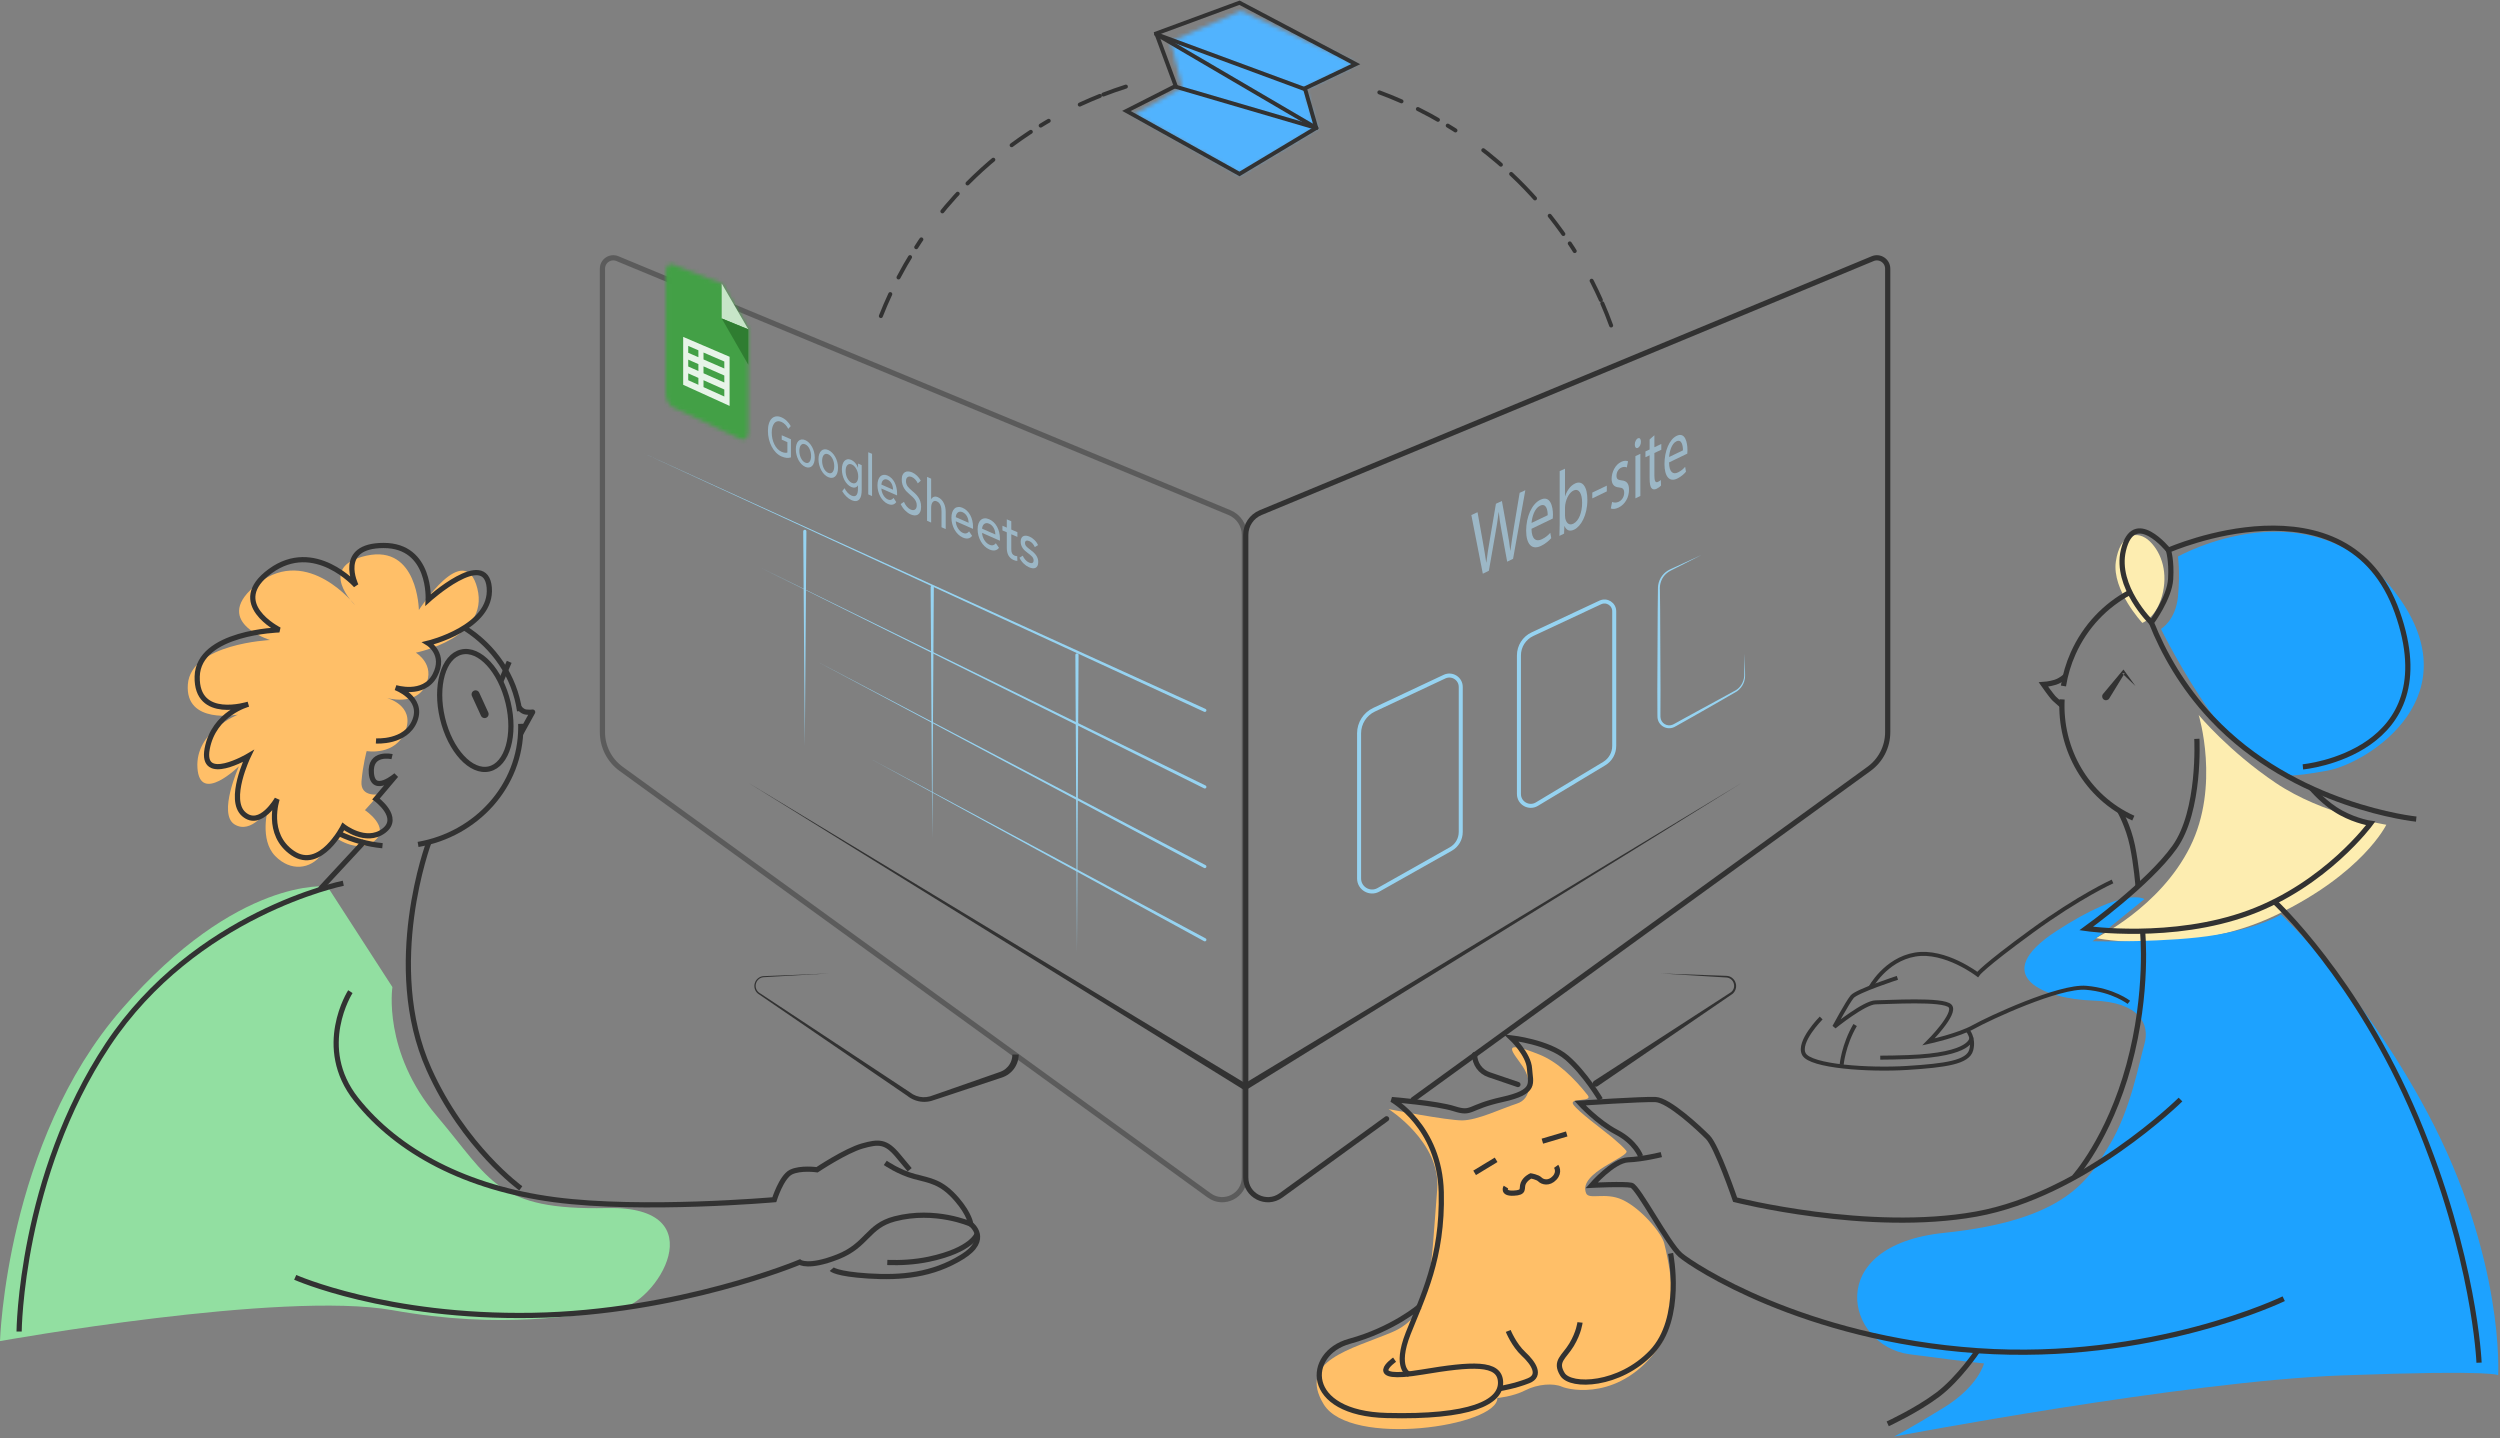 <?xml version="1.0" encoding="UTF-8"?>
<svg width="624px" height="359px" viewBox="0 0 624 359" version="1.1" xmlns="http://www.w3.org/2000/svg" xmlns:xlink="http://www.w3.org/1999/xlink">
    <rect x="0" y="0" width="624" height="359" fill="#808080" stroke="none"/>
    <!-- Generator: Sketch 58 (84663) - https://sketch.com -->
    <title>Illustration-ss</title>
    <desc>Created with Sketch.</desc>
    <defs>
        <polygon id="path-1" points="9.257 7.705 12.079 19.195 0.186 25.848 26.392 40.766 45.544 29.276 42.721 19.398 55.422 13.35 26.796 0.045"></polygon>
        <path d="M0.037,2.401 L0.037,32.839 C0.037,34.24 0.866,35.766 1.891,36.248 L1.891,36.248 L18.631,44.122 C19.74,44.644 20.644,43.88 20.644,42.415 L20.644,42.415 L20.644,16.747 L14.001,5.308 L1.891,0.587 C1.715,0.518 1.544,0.486 1.382,0.486 L1.382,0.486 C0.605,0.486 0.037,1.242 0.037,2.401 L0.037,2.401 Z" id="path-3"></path>
    </defs>
    <g id="Landing-page" stroke="none" stroke-width="1" fill="none" fill-rule="evenodd">
        <g id="Landing_20.1" transform="translate(-648, -1130)">
            <g id="how-it-works" transform="translate(536, 909)">
                <g id="Illustration-ss" transform="translate(112, 221)">
                    <g id="Group-15" transform="translate(0, 132.224)">
                        <path d="M346.592,144.605 C346.592,144.605 359.687,152.881 358.724,164.627 C357.008,185.565 357.629,196.006 347.419,200.308 C337.209,204.61 323.76,207.411 330.394,218.288 C337.029,229.165 373.803,223.803 373.744,216.717 C373.744,216.717 377.605,216.391 380.71,214.801 C383.814,213.211 387.723,212.965 389.858,213.896 C391.993,214.827 404.502,217.348 413.996,204.115 C418.483,197.864 417.771,187.621 415.372,178.051 C414.78,175.687 409.725,169.431 404.911,167.22 C400.652,165.263 396.588,167.328 395.888,165.594 C393.8,160.43 407.085,156.468 405.923,154.999 C405.271,154.175 403.656,152.732 402.434,151.711 C400.228,149.869 393.931,145.282 392.703,143.469 C391.476,141.656 397.754,142.984 396.283,141.132 C392.859,136.821 388.795,132.807 384.179,130.97 C373.811,126.844 377.846,130.599 380.085,133.995 C382.323,137.39 382.349,142.043 378.623,143.235 C374.897,144.426 368.752,147.426 364.928,147.426 C361.104,147.428 346.592,144.605 346.592,144.605" id="Fill-1" fill="#FFBF68"></path>
                        <path d="M91.52,55.246 C91.52,55.246 98.828,56.533 101.222,50.131 C103.617,43.73 96.408,41.941 96.408,41.941 C96.408,41.941 103.659,44.18 106.212,38.891 C108.766,33.603 103.789,30.685 103.789,30.685 C103.789,30.685 122.297,27.026 119.135,14.609 C115.976,2.191 104.549,20.042 104.549,20.042 C104.549,20.042 104.314,3.69 91.52,6.459 C78.728,9.229 88.644,18.841 88.644,18.841 C88.644,18.841 76.923,3.842 64.523,13.315 C52.123,22.789 67.405,27.526 67.405,27.526 C67.405,27.526 47.66,28.453 46.888,38.581 C46.116,48.707 59.408,46.147 59.408,46.147 C59.408,46.147 48.673,50.305 49.282,59.461 C49.892,68.618 59.643,59.024 59.643,59.024 C59.643,59.024 54.304,70.911 58.534,73.54 C62.766,76.17 66.851,69.732 66.851,69.732 C66.851,69.732 64.759,77.355 68.654,81.397 C72.549,85.439 77.568,84.702 80.222,81.08 C82.874,77.458 83.357,76.59 83.357,76.59 C83.357,76.59 89.265,81.114 93.438,77.699 C97.609,74.282 91.086,69.991 91.086,69.991 L94.655,66.028 C94.655,66.028 89.885,66.901 90.229,62.782 C90.572,58.662 91.52,55.246 91.52,55.246" id="Fill-3" fill="#FFBF68"></path>
                        <path d="M7.94904459e-05,202.513 C7.94904459e-05,202.513 1.484,152.815 30.419,119.611 C59.352,86.406 81.711,89.026 81.711,89.026 L97.947,114.155 C97.947,114.155 95.438,130.301 109.025,146.326 C122.613,162.35 123.935,169.901 151.509,169.305 C179.081,168.708 163.929,193.375 154.022,194.663 C144.115,195.95 125.444,199.72 97.947,194.795 C70.451,189.87 7.94904459e-05,202.513 7.94904459e-05,202.513" id="Fill-5" fill="#92DFA1"></path>
                        <path d="M548.791,46.235 C548.791,46.235 554.228,63.939 546.638,79.155 C539.048,94.371 523.1,101.918 523.1,101.918 C523.1,101.918 546.314,106.639 568.058,96.2 C589.802,85.761 595.625,73.633 595.625,73.633 C595.625,73.633 579.832,71.141 568.051,63.211 C556.268,55.281 548.791,46.235 548.791,46.235" id="Fill-7" fill="#FDEDB0"></path>
                        <path d="M534.721,23.245 C534.721,23.245 527.088,15.063 528.115,7.951 C529.143,0.839 533.587,-0.041 536.618,2.926 C539.648,5.894 541.168,10.926 539.648,16.502 C538.129,22.078 534.721,23.245 534.721,23.245" id="Fill-9" fill="#FDEDB0"></path>
                        <path d="M539.372,24.755 C539.372,24.755 543.044,22.672 543.623,16.675 C544.201,10.678 543.623,6.689 543.623,6.689 C543.623,6.689 576.187,-11.677 597.215,14.833 C618.243,41.341 590.919,58.24 581.102,60.086 C571.284,61.932 570.098,61.215 570.098,61.215 C570.098,61.215 558.717,55.42 551.668,45.44 C544.619,35.459 539.372,24.755 539.372,24.755" id="Fill-11" fill="#1DA2FF"></path>
                        <path d="M569.303,96.02 C569.303,96.02 564.882,99.093 553.252,101.105 C541.621,103.119 522.305,102.713 522.305,102.713 L535.247,92.188 C535.247,92.188 530.631,88.89 513.312,100.143 C495.991,111.394 510.37,117.142 522.305,117.511 C534.24,117.881 536.629,123.559 535.247,128.394 C533.865,133.229 531.776,144.896 526.546,153.55 C521.316,162.204 515.829,172.321 485.23,175.5 C454.631,178.679 460.927,203.719 476.559,205.789 C492.191,207.859 495.203,208.096 495.203,208.096 C495.203,208.096 493.853,213.75 485.23,219.083 C476.608,224.416 472.762,226.346 472.762,226.346 C472.762,226.346 545.105,212.543 584.553,211.079 C624,209.615 623.538,211.079 623.538,211.079 C623.538,211.079 625.304,181.908 605.827,145.387 C589.266,114.332 569.303,96.02 569.303,96.02" id="Fill-13" fill="#1DA2FF"></path>
                    </g>
                    <g id="Group-18" transform="translate(282.986, 2.655)">
                        <mask id="mask-2" fill="white">
                            <use xlink:href="#path-1"></use>
                        </mask>
                        <g id="Clip-17"></g>
                        <polygon id="Fill-16" fill="#51B3FE" mask="url(#mask-2)" points="-1.83 42.782 57.438 42.782 57.438 -1.971 -1.83 -1.971"></polygon>
                    </g>
                    <g id="Group-79" transform="translate(160.571, 0.27)">
                        <polygon id="Stroke-19" stroke="#323232" stroke-linecap="round" points="148.808 0.413 128.044 8.074 132.883 21.178 120.586 27.426 148.808 43.15 167.959 31.66 165.137 21.782 177.838 15.734"></polygon>
                        <path d="M128.044,8.275 L165.137,21.983" id="Stroke-21" stroke="#323232" stroke-linecap="round"></path>
                        <path d="M128.044,8.275 L167.959,31.66" id="Stroke-23" stroke="#323232" stroke-linecap="round"></path>
                        <path d="M132.883,21.379 L167.959,31.66" id="Stroke-25" stroke="#323232" stroke-linecap="round"></path>
                        <path d="M59.293,78.618 C60.022,76.762 60.805,74.935 61.641,73.138" id="Stroke-27" stroke="#323232" stroke-linecap="round"></path>
                        <path d="M63.697,68.981 C68.107,60.581 73.706,52.904 80.272,46.174" id="Stroke-29" stroke="#323232" stroke-linecap="round" stroke-dasharray="5.834,2.917,2.334,8.751,5.834,5.834"></path>
                        <path d="M80.92,45.515 C90.244,36.137 101.466,28.646 113.96,23.669" id="Stroke-31" stroke="#323232" stroke-linecap="round" stroke-dasharray="8.751,5.834,5.834,2.917,2.334,8.751"></path>
                        <path d="M114.824,23.329 C116.672,22.614 118.548,21.953 120.447,21.348" id="Stroke-33" stroke="#323232" stroke-linecap="round"></path>
                        <path d="M183.717,22.787 C185.587,23.478 187.43,24.224 189.243,25.023" id="Stroke-35" stroke="#323232" stroke-linecap="round"></path>
                        <path d="M193.334,26.943 C201.614,31.065 209.224,36.331 215.957,42.534" id="Stroke-37" stroke="#323232" stroke-linecap="round" stroke-dasharray="5.684,2.842,2.274,8.526,5.684,5.684"></path>
                        <path d="M216.616,43.148 C226.026,51.978 233.68,62.656 238.999,74.604" id="Stroke-39" stroke="#323232" stroke-linecap="round" stroke-dasharray="8.526,5.684,5.684,2.842,2.274,8.526"></path>
                        <path d="M239.363,75.431 C240.153,77.25 240.889,79.096 241.568,80.971" id="Stroke-41" stroke="#323232" stroke-linecap="round"></path>
                        <path d="M139.989,177.393 L0.037,112.848 L140.319,176.671 C140.52,176.761 140.607,176.996 140.516,177.197 C140.426,177.396 140.191,177.485 139.99,177.394 L139.989,177.393 Z" id="Fill-43" fill="#96D3F1"></path>
                        <path d="M139.978,196.51 L29.155,141.364 L140.33,195.797 C140.527,195.894 140.608,196.131 140.512,196.328 C140.416,196.526 140.177,196.607 139.98,196.51 L139.978,196.51 Z" id="Fill-45" fill="#96D3F1"></path>
                        <path d="M139.968,216.368 L43.513,164.922 L140.34,215.665 C140.534,215.767 140.609,216.007 140.507,216.202 C140.406,216.397 140.165,216.471 139.971,216.369 L139.968,216.368 Z" id="Fill-47" fill="#96D3F1"></path>
                        <path d="M139.965,234.647 L56.996,189.278 L140.343,233.948 C140.537,234.052 140.61,234.293 140.506,234.487 C140.402,234.68 140.161,234.753 139.968,234.649 L139.965,234.647 Z" id="Fill-49" fill="#96D3F1"></path>
                        <path d="M108.638,163.209 L108.241,237.417 L107.843,163.209 C107.842,162.99 108.019,162.811 108.238,162.81 C108.458,162.809 108.636,162.985 108.638,163.205 L108.638,163.209 Z" id="Fill-51" fill="#96D3F1"></path>
                        <path d="M72.513,146.299 L72.115,209.013 L71.718,146.299 C71.716,146.08 71.893,145.901 72.113,145.9 C72.331,145.898 72.511,146.075 72.513,146.295 L72.513,146.299 Z" id="Fill-53" fill="#96D3F1"></path>
                        <path d="M40.708,132.36 L40.31,186.024 L39.913,132.36 C39.911,132.141 40.088,131.962 40.307,131.96 C40.527,131.959 40.706,132.135 40.708,132.355 L40.708,132.36 Z" id="Fill-55" fill="#96D3F1"></path>
                        <path d="M209.541,142.933 L206.676,128.287 L208.223,127.576 L209.558,135.038 C209.89,136.867 210.189,138.711 210.389,140.15 L210.421,140.134 C210.605,138.462 210.952,136.403 211.332,134.168 L212.815,125.463 L214.304,124.778 L215.638,132.16 C215.947,133.882 216.238,135.611 216.4,137.189 L216.431,137.173 C216.657,135.336 216.965,133.44 217.304,131.319 L218.733,122.74 L220.152,122.086 L217.094,139.204 L215.621,139.931 L214.238,132.382 C213.896,130.528 213.667,129.085 213.52,127.557 L213.487,127.572 C213.291,129.239 213.044,130.906 212.634,133.146 L211.051,142.188 L209.541,142.933 Z" id="Fill-57" fill="#9CB7C6"></path>
                        <path d="M225.732,128.326 C225.748,127.038 225.374,125.224 223.829,125.954 C222.432,126.613 221.815,128.796 221.706,130.256 L225.732,128.326 Z M221.69,131.719 C221.722,134.449 222.92,134.993 224.298,134.315 C225.281,133.833 225.872,133.291 226.383,132.72 L226.615,134.045 C226.136,134.602 225.312,135.375 224.111,135.968 C221.769,137.126 220.358,135.555 220.358,132.175 C220.358,128.797 221.722,125.495 223.939,124.454 C226.399,123.301 227.048,126.167 227.048,128.198 C227.048,128.608 227.017,128.942 227.002,129.156 L221.69,131.719 Z" id="Fill-59" fill="#9CB7C6"></path>
                        <path d="M230.054,128.407 C230.054,128.656 230.084,128.891 230.115,129.103 C230.374,130.359 231.149,130.929 232.117,130.454 C233.502,129.774 234.325,127.686 234.325,125.195 C234.325,123.018 233.577,121.508 232.162,122.177 C231.255,122.606 230.404,123.936 230.131,125.584 C230.1,125.825 230.054,126.119 230.054,126.436 L230.054,128.407 Z M228.663,133.491 C228.693,132.725 228.724,131.597 228.724,130.619 L228.724,117.324 L230.054,116.714 L230.054,123.604 L230.084,123.589 C230.557,122.142 231.406,120.952 232.585,120.399 C234.385,119.554 235.653,121.198 235.638,124.495 C235.638,128.367 234.012,131.097 232.39,131.899 C231.33,132.422 230.48,132.231 229.933,131.05 L229.887,131.073 L229.825,132.916 L228.663,133.491 Z" id="Fill-61" fill="#9CB7C6"></path>
                        <polygon id="Fill-63" fill="#9CB7C6" points="240.489 120.942 240.489 122.382 236.867 124.127 236.867 122.676"></polygon>
                        <path d="M241.808,125.012 C242.183,125.204 242.847,125.275 243.479,124.964 C244.394,124.515 244.823,123.603 244.823,122.726 C244.823,121.806 244.466,121.474 243.536,121.396 C242.284,121.318 241.692,120.543 241.692,119.262 C241.692,117.54 242.601,115.701 244.095,115 C244.795,114.672 245.406,114.691 245.791,114.861 L245.478,116.408 C245.208,116.273 244.708,116.159 244.066,116.463 C243.321,116.815 242.904,117.673 242.904,118.465 C242.904,119.346 243.321,119.543 244.223,119.638 C245.422,119.763 246.032,120.389 246.032,121.962 C246.032,123.82 245.094,125.595 243.449,126.408 C242.688,126.784 241.981,126.848 241.49,126.648 L241.808,125.012 Z" id="Fill-65" fill="#9CB7C6"></path>
                        <path d="M247.628,124.125 L247.628,113.582 L248.864,113.002 L248.864,123.514 L247.628,124.125 Z M249.004,109.983 C249.017,110.628 248.709,111.293 248.218,111.522 C247.783,111.724 247.473,111.345 247.473,110.692 C247.473,110.016 247.797,109.344 248.247,109.137 C248.709,108.924 249.004,109.31 249.004,109.983 L249.004,109.983 Z" id="Fill-67" fill="#9CB7C6"></path>
                        <path d="M252.363,108.364 L252.363,111.359 L254.092,110.547 L254.092,111.985 L252.363,112.802 L252.363,118.426 C252.363,119.719 252.597,120.336 253.271,120.006 C253.585,119.851 253.818,119.673 253.969,119.535 L254.023,120.924 C253.79,121.189 253.421,121.48 252.954,121.71 C252.391,121.988 251.936,121.934 251.645,121.559 C251.299,121.167 251.175,120.299 251.175,119.068 L251.175,113.364 L250.133,113.857 L250.133,112.405 L251.175,111.916 L251.175,109.41 L252.363,108.364 Z" id="Fill-69" fill="#9CB7C6"></path>
                        <path d="M259.488,112.144 C259.502,110.952 259.181,109.259 257.856,109.884 C256.658,110.45 256.131,112.451 256.036,113.799 L259.488,112.144 Z M256.023,115.152 C256.05,117.68 257.077,118.223 258.259,117.643 C259.101,117.229 259.608,116.748 260.046,116.236 L260.246,117.471 C259.835,117.971 259.128,118.658 258.098,119.167 C256.09,120.159 254.882,118.658 254.882,115.531 C254.882,112.403 256.05,109.392 257.95,108.501 C260.061,107.511 260.618,110.187 260.618,112.068 C260.618,112.448 260.592,112.757 260.577,112.954 L256.023,115.152 Z" id="Fill-71" fill="#9CB7C6"></path>
                        <path d="M201.543,211.652 L183.499,221.827 C181.334,223.048 178.656,221.483 178.656,218.998 L178.656,182.774 C178.656,180.25 180.114,177.953 182.399,176.88 L199.981,168.618 C201.864,167.732 204.03,169.107 204.03,171.188 L204.03,207.395 C204.03,209.159 203.079,210.786 201.543,211.652 Z" id="Stroke-73" stroke="#96D3F1"></path>
                        <path d="M239.846,190.327 L223.029,200.445 C221.061,201.628 218.555,200.211 218.555,197.914 L218.555,163.316 C218.555,161.049 219.866,158.987 221.92,158.026 L238.869,150.095 C240.485,149.339 242.339,150.518 242.339,152.302 L242.339,185.919 C242.339,187.724 241.392,189.397 239.846,190.327 Z" id="Stroke-75" stroke="#96D3F1"></path>
                        <path d="M274.894,162.876 L274.999,167.845 C275.047,168.666 274.951,169.551 274.59,170.327 C274.242,171.108 273.679,171.795 272.973,172.291 C270.091,173.992 267.22,175.595 264.343,177.251 L260.022,179.702 L257.856,180.919 C257.522,181.115 257.08,181.36 256.617,181.444 C256.154,181.538 255.668,181.512 255.216,181.375 C254.31,181.109 253.549,180.379 253.267,179.468 C253.115,179.017 253.118,178.515 253.12,178.127 L253.116,176.885 L253.098,171.917 L253.189,152.046 L253.244,147.078 C253.252,146.671 253.237,146.239 253.306,145.805 C253.371,145.377 253.487,144.956 253.654,144.557 C253.987,143.759 254.518,143.044 255.196,142.512 C255.878,141.96 256.684,141.683 257.419,141.325 L259.675,140.285 L264.194,138.219 L259.766,140.474 L257.549,141.595 C256.814,141.985 256.036,142.289 255.442,142.813 C254.197,143.843 253.599,145.454 253.746,147.078 L253.801,152.046 L253.891,171.917 L253.875,176.885 L253.87,178.127 C253.865,178.564 253.863,178.903 253.972,179.243 C254.175,179.921 254.742,180.48 255.428,180.685 C255.768,180.79 256.132,180.811 256.481,180.744 C256.836,180.678 257.134,180.52 257.514,180.305 L259.688,179.104 L264.047,176.719 C266.947,175.135 269.893,173.565 272.755,171.971 C274.109,171.108 274.886,169.487 274.789,167.845 L274.894,162.876 Z" id="Fill-77" fill="#96D3F1"></path>
                    </g>
                    <g id="Group-198" transform="translate(4.769, 63.863)">
                        <path d="M297.056,234.518 L150.263,128.042 C147.333,125.917 145.599,122.518 145.599,118.899 L145.599,3.196 C145.599,1.265 147.562,-0.045 149.345,0.695 L302.117,64.086 C304.366,65.02 305.832,67.214 305.832,69.649 L305.832,230.042 C305.832,234.558 300.712,237.169 297.056,234.518 Z" id="Stroke-80" stroke="#5B5B5B" stroke-width="1.3" stroke-linecap="round"></path>
                        <path d="M305.417,207.997 L182.111,131.587 L306.246,206.641 C306.622,206.868 306.743,207.357 306.516,207.732 C306.289,208.108 305.8,208.229 305.424,208.002 C305.423,208.001 305.418,207.998 305.417,207.997" id="Fill-82" fill="#323232"></path>
                        <path d="M248.707,199.353 C250.296,199.356 249.147,199.359 249.502,199.362 L249.501,199.37 L249.5,199.387 L249.499,199.422 L249.496,199.492 L249.489,199.631 C249.483,199.724 249.485,199.817 249.471,199.909 C249.444,200.092 249.433,200.278 249.389,200.459 C249.32,200.824 249.219,201.182 249.082,201.526 C248.816,202.218 248.418,202.856 247.92,203.402 C247.422,203.946 246.831,204.409 246.169,204.737 C245.851,204.899 245.471,205.043 245.17,205.14 L244.25,205.445 L236.893,207.886 L229.534,210.328 C228.903,210.531 228.346,210.735 227.656,210.937 C226.97,211.117 226.258,211.188 225.552,211.152 C224.139,211.073 222.763,210.535 221.673,209.642 L221.712,209.67 L184.444,184.165 L184.439,184.161 L184.432,184.155 C183.652,183.547 183.323,182.438 183.636,181.509 C183.908,180.573 184.789,179.841 185.764,179.786 L191.245,179.562 L202.191,179.114 L191.251,179.74 L185.788,180.053 C184.919,180.119 184.164,180.771 183.935,181.6 C183.677,182.424 183.975,183.36 184.656,183.877 L184.644,183.868 L222.323,208.762 L222.339,208.774 L222.361,208.791 C223.286,209.523 224.437,209.951 225.608,209.998 C226.194,210.017 226.781,209.949 227.343,209.793 C227.89,209.623 228.545,209.378 229.141,209.175 L236.46,206.617 L243.778,204.058 L244.692,203.739 C245.005,203.63 245.227,203.538 245.484,203.406 C245.978,203.152 246.414,202.796 246.781,202.383 C247.148,201.969 247.437,201.487 247.626,200.969 C247.725,200.712 247.795,200.445 247.841,200.173 C247.874,200.04 247.875,199.901 247.895,199.765 C247.906,199.697 247.901,199.627 247.905,199.559 L247.908,199.456 L247.91,199.404 L247.911,199.379 L247.911,199.366 L247.912,199.359 C248.266,199.357 247.118,199.355 248.707,199.353" id="Fill-84" fill="#323232"></path>
                        <path d="M347.963,210.57 L461.74,128.043 C464.668,125.917 466.402,122.518 466.402,118.899 L466.402,3.196 C466.402,1.266 464.439,-0.045 462.656,0.695 L309.884,64.086 C307.636,65.019 306.17,67.215 306.17,69.65 L306.17,230.042 C306.17,234.558 311.29,237.169 314.946,234.518 L341.323,215.386" id="Stroke-86" stroke="#323232" stroke-width="1.3" stroke-linecap="round"></path>
                        <path d="M305.755,206.641 L429.891,131.586 L306.585,207.997 C306.211,208.229 305.722,208.113 305.49,207.74 C305.259,207.367 305.374,206.877 305.747,206.646 C305.749,206.645 305.753,206.642 305.755,206.641" id="Fill-88" fill="#323232"></path>
                        <path d="M393.12,205.922 L427.303,183.785 L427.283,183.8 C427.937,183.307 428.226,182.42 427.984,181.625 C427.767,180.826 427.047,180.195 426.207,180.127 L420.75,179.79 L409.811,179.113 L420.759,179.512 L426.244,179.711 C427.249,179.764 428.165,180.517 428.449,181.484 C428.777,182.441 428.438,183.599 427.632,184.233 L427.621,184.241 L427.612,184.248 L394.001,207.246 C393.638,207.494 393.144,207.401 392.896,207.038 C392.648,206.677 392.74,206.182 393.103,205.934 C393.107,205.93 393.115,205.926 393.12,205.922" id="Fill-90" fill="#323232"></path>
                        <path d="M363.295,199.353 L363.295,199.353 C363.295,201.625 364.741,203.646 366.892,204.379 L374.106,206.836" id="Stroke-92" stroke="#323232" stroke-width="1.3" stroke-linecap="round"></path>
                        <path d="M111.253,92.917 C118.547,97.53 123.687,104.979 124.929,113.608" id="Stroke-94" stroke="#323232" stroke-width="1.3"></path>
                        <path d="M90.701,147.226 C86.933,146.854 83.364,145.846 80.114,144.316" id="Stroke-96" stroke="#323232" stroke-width="1.3"></path>
                        <path d="M125.206,116.806 C125.215,117.094 125.22,117.384 125.22,117.675 C125.22,132.262 114.161,144.394 99.581,146.909" id="Stroke-98" stroke="#323232" stroke-width="1.3"></path>
                        <path d="M124.778,112.673 C124.778,112.673 125.486,113.767 126.568,113.872 C127.65,113.977 128.181,113.872 128.181,113.872 L125.22,119.248" id="Stroke-100" stroke="#323232" stroke-width="1.3" stroke-linejoin="round"></path>
                        <path d="M113.935,109.442 L116.19,114.371" id="Stroke-102" stroke="#323232" stroke-width="2" stroke-linecap="round"></path>
                        <path d="M122.055,111.529 C123.969,119.584 121.854,126.986 117.332,128.059 C112.81,129.134 107.593,123.474 105.679,115.42 C103.765,107.364 105.88,99.964 110.403,98.889 C114.924,97.815 120.142,103.474 122.055,111.529 Z" id="Stroke-104" stroke="#323232" stroke-width="1.3" stroke-linecap="round"></path>
                        <path d="M93.091,124.995 C93.091,124.995 87.454,123.664 87.924,129.144 C88.394,134.625 94.097,129.632 94.097,129.632 L89.08,135.561 C89.08,135.561 95.456,140.201 90.996,143.527 C86.538,146.854 80.916,142.419 80.916,142.419 C80.916,142.419 75.221,153.784 68.29,149.072 C61.36,144.359 64.409,135.561 64.409,135.561 C64.409,135.561 60.251,142.973 56.094,139.369 C51.936,135.766 57.203,124.853 57.203,124.853 C57.203,124.853 45.283,131.885 46.946,123.015 C48.61,114.145 57.203,111.907 57.203,111.907 C57.203,111.907 44.174,116.086 44.451,104.998 C44.728,93.91 64.963,93.355 64.963,93.355 C64.963,93.355 51.658,86.703 62.714,78.664 C73.769,70.626 84.09,82.268 84.09,82.268 C84.09,82.268 79.101,72.289 90.996,72.289 C102.892,72.289 102.108,85.871 102.108,85.871 C102.108,85.871 116.522,72.843 117.353,82.822 C118.184,92.801 102.108,96.681 102.108,96.681 C102.108,96.681 106.576,99.443 103.771,104.72 C100.965,109.998 93.967,107.769 93.967,107.769 C93.967,107.769 100.999,110.293 98.782,115.961 C96.564,121.629 89.08,121.075 89.08,121.075" id="Stroke-106" stroke="#323232" stroke-width="1.3"></path>
                        <path d="M86.202,146.114 L75.13,158.052" id="Stroke-108" stroke="#323232" stroke-width="1.3"></path>
                        <path d="M102.295,146.32 C102.295,146.32 90.725,177.132 102.295,203.008 C111.002,222.479 125.219,232.746 125.219,232.746" id="Stroke-110" stroke="#323232" stroke-width="1.3"></path>
                        <path d="M80.916,156.593 C80.916,156.593 43.913,164.075 22.119,196.928 C0.325,229.782 7.94904459e-05,268.49 7.94904459e-05,268.49" id="Stroke-112" stroke="#323232" stroke-width="1.3"></path>
                        <path d="M120.199,106.285 L122.329,101.332" id="Stroke-114" stroke="#323232" stroke-width="1.3"></path>
                        <path d="M82.685,183.65 C82.685,183.65 73.793,197.501 84.167,210.582 C94.541,223.663 111.732,232.68 133.666,235.582 C155.599,238.483 188.499,235.582 188.499,235.582 C188.499,235.582 190.278,229.888 192.649,228.702 C195.02,227.517 199.169,228.11 199.169,228.11 C199.169,228.11 206.283,223.367 210.432,222.181 C214.583,220.995 216.361,220.995 219.325,224.552 L222.288,228.11" id="Stroke-116" stroke="#323232" stroke-width="1.3"></path>
                        <path d="M216.194,226.391 C216.194,226.391 219.552,228.737 223.468,229.791 C227.385,230.845 230.228,231.041 234.112,235.582 C237.276,239.281 237.539,241.677 237.539,241.677 C237.539,241.677 228.701,237.722 218.562,240.359 C211.706,242.143 211.71,246.948 204.33,249.847 C196.951,252.746 194.843,251.165 194.843,251.165 C194.843,251.165 164.666,263.821 128.181,264.454 C91.697,265.087 68.916,254.962 68.916,254.962" id="Stroke-118" stroke="#323232" stroke-width="1.3"></path>
                        <path d="M237.538,241.677 C237.538,241.677 242.531,245.436 235.376,249.858 C227.986,254.424 220.214,255.139 212.037,254.628 C203.86,254.117 202.838,252.924 202.838,252.924" id="Stroke-120" stroke="#323232" stroke-width="1.3"></path>
                        <path d="M239.136,244.094 C239.136,244.094 237.97,248.124 227.094,250.434 C223.537,251.189 219.936,251.363 216.697,251.254" id="Stroke-122" stroke="#323232" stroke-width="1.3"></path>
                        <path d="M527.71,140.344 C515.978,135.078 509.289,123.112 509.92,110.705" id="Stroke-124" stroke="#323232" stroke-width="1.3"></path>
                        <path d="M510.267,107.363 C510.704,104.598 511.511,101.84 512.716,99.155 C515.731,92.44 520.747,87.27 526.698,84.069" id="Stroke-126" stroke="#323232" stroke-width="1.3"></path>
                        <path d="M510.755,104.914 C510.755,104.914 509.677,105.976 508.209,106.434 C506.741,106.892 505.274,106.984 505.274,106.984 C505.274,106.984 507.288,109.871 508.015,110.561 C508.771,111.279 509.881,112.212 509.881,112.212" id="Stroke-128" stroke="#323232" stroke-width="1.3"></path>
                        <path d="M598.322,140.584 C598.322,140.584 568.089,137.533 547.286,115.344 C539.96,107.529 535.248,99.13 532.218,91.527 C532.218,91.527 536.745,85.383 537.023,80.67 C537.3,75.957 536.469,73.461 536.469,73.461 C536.469,73.461 581.125,53.768 593.606,88.993 C606.089,124.219 570.03,127.548 570.03,127.548" id="Stroke-130" stroke="#323232" stroke-width="1.3"></path>
                        <path d="M543.564,120.549 C543.564,120.549 544.516,138.507 537.986,147.623 C531.456,156.739 515.946,167.895 515.946,167.895 C515.946,167.895 537.442,171.024 556.625,163.949 C575.808,156.874 586.965,141.637 586.965,141.637 C586.965,141.637 583.533,141.157 579.617,139.052 C575.451,136.812 572.197,132.907 572.197,132.907" id="Stroke-132" stroke="#323232" stroke-width="1.3"></path>
                        <path d="M520.151,109.352 L524.884,103.675 L525.244,103.243 L525.536,103.643 L528.244,107.363 L524.909,104.193 L525.561,104.161 L521.701,110.464 C521.425,110.914 520.836,111.056 520.386,110.779 C519.936,110.504 519.794,109.915 520.069,109.464 C520.094,109.426 520.123,109.386 520.151,109.352" id="Fill-134" fill="#323232"></path>
                        <path d="M532.218,91.527 C532.218,91.527 523.075,82.606 525.232,73.497 C527.799,62.645 536.469,73.461 536.469,73.461" id="Stroke-136" stroke="#323232" stroke-width="1.3" stroke-linecap="round"></path>
                        <path d="M524.3,138.539 C524.3,138.539 526.466,142.322 527.473,147.189 C528.481,152.055 528.888,157.37 528.888,157.37" id="Stroke-138" stroke="#323232" stroke-width="1.3"></path>
                        <path d="M530.015,168.556 C530.015,168.556 531.598,183.638 526.594,202.031 C521.59,220.424 512.948,229.952 512.948,229.952" id="Stroke-140" stroke="#323232" stroke-width="1.3"></path>
                        <path d="M539.484,210.582 C539.484,210.582 515.492,234.297 488.502,239.17 C461.513,244.043 428.32,235.581 428.32,235.581 C428.32,235.581 423.78,222.251 421.501,219.973 C419.223,217.693 411.764,210.722 408.45,210.582 C405.135,210.442 389.597,211.478 389.597,211.478 C389.597,211.478 393.947,216.243 398.713,218.729 C403.478,221.215 404.721,224.737 404.721,224.737" id="Stroke-142" stroke="#323232" stroke-width="1.3"></path>
                        <path d="M409.9,224.323 C409.9,224.323 405.343,225.479 401.613,225.626 C397.884,225.773 392.497,231.988 392.497,231.988 C392.497,231.988 400.784,231.574 402.441,231.988 C404.099,232.402 411.557,246.697 414.665,249.39 C417.772,252.083 445.4,270.282 488.844,273.278 C532.287,276.274 565.245,260.295 565.245,260.295" id="Stroke-144" stroke="#323232" stroke-width="1.3"></path>
                        <path d="M488.844,273.278 C488.844,273.278 484.126,280.321 478.871,284.265 C473.616,288.209 466.403,291.528 466.403,291.528" id="Stroke-146" stroke="#323232" stroke-width="1.3"></path>
                        <path d="M562.944,161.203 C562.944,161.203 583.641,180.35 598.322,215.197 C613.003,250.044 613.999,276.261 613.999,276.261" id="Stroke-148" stroke="#323232" stroke-width="1.3"></path>
                        <path d="M394.705,210.582 C394.705,210.582 390.838,204.041 386.286,200.129 C381.735,196.218 372.47,195.188 372.47,195.188 C372.47,195.188 376.793,199.259 377,202.885 C377.205,206.512 378.853,208.656 370.205,210.569 C361.558,212.482 362.794,214.335 358.264,212.894 C353.735,211.453 342.617,210.582 342.617,210.582 C342.617,210.582 354.558,217.217 354.97,233.688 C355.382,250.159 350.235,260.041 346.735,268.893 C343.235,277.747 346.941,279.188 346.941,279.188" id="Stroke-150" stroke="#323232" stroke-width="1.3"></path>
                        <path d="M412.205,248.987 C412.205,248.987 415.5,265.234 407.47,273.652 C399.44,282.07 387.293,282.482 385.234,279.188 C383.176,275.894 385.647,274.865 387.5,271.776 C389.353,268.688 389.598,266.218 389.598,266.218" id="Stroke-152" stroke="#323232" stroke-width="1.3"></path>
                        <path d="M371.685,268.34 C371.685,268.34 373.078,271.822 375.515,274.086 C377.954,276.35 380.044,279.46 376.736,280.778 C373.426,282.096 369.77,282.695 369.77,282.695" id="Stroke-154" stroke="#323232" stroke-width="1.3"></path>
                        <path d="M349.581,262.205 C349.581,262.205 342.964,267.936 332.033,270.934 C321.1,273.931 320.395,288.919 341.378,289.447 C362.359,289.977 369.95,286.163 369.769,281.105 C369.589,276.047 362.595,276.537 350.194,278.605 C335.206,281.105 343.317,275.517 343.317,275.517" id="Stroke-156" stroke="#323232" stroke-width="1.3"></path>
                        <path d="M368.661,225.626 L363.295,228.882" id="Stroke-158" stroke="#323232" stroke-width="1.3"></path>
                        <path d="M380.205,220.976 L386.286,219.169" id="Stroke-160" stroke="#323232" stroke-width="1.3"></path>
                        <path d="M371.113,232.43 C371.113,232.43 370.101,234.076 373.013,233.95 C375.925,233.822 374.911,232.81 375.419,231.544 C375.925,230.277 377.318,229.644 377.318,229.644 C377.318,229.644 378.964,229.897 379.597,230.531 C380.23,231.164 381.83,231.67 383.246,230.151 C384.661,228.632 383.648,227.253 383.648,227.253" id="Stroke-162" stroke="#323232" stroke-width="1.3"></path>
                        <path d="M522.516,156.15 C522.516,156.15 514.348,159.82 502.324,168.584 C490.059,177.524 488.844,179.373 488.844,179.373 C488.844,179.373 480.739,173.146 473.267,174.391 C465.796,175.637 462.059,182.694 462.059,182.694" id="Stroke-164" stroke="#323232"></path>
                        <path d="M468.824,180.204 C468.824,180.204 458.712,183.497 457.536,184.908 C456.36,186.319 453.068,192.433 453.068,192.433 C453.068,192.433 460.593,186.319 463.415,186.319 C466.237,186.319 480.347,185.378 481.994,187.259 C483.64,189.141 476.585,196.196 476.585,196.196 C476.585,196.196 484.11,194.55 487.873,192.433 C491.636,190.317 509.214,182.126 515.946,182.693 C522.679,183.262 526.594,186.319 526.594,186.319" id="Stroke-166" stroke="#323232"></path>
                        <path d="M449.791,190.23 C449.791,190.23 443.855,196.202 445.493,199.254 C447.13,202.307 461.663,203.306 471.283,202.692 C480.904,202.078 486.43,201.283 487.249,198.213 C488.066,195.143 486.275,193.216 486.275,193.216" id="Stroke-168" stroke="#323232"></path>
                        <path d="M454.904,201.912 C454.904,201.912 455.34,196.992 458.27,191.987" id="Stroke-170" stroke="#323232"></path>
                        <path d="M487.273,195.188 C487.273,195.188 487.772,199.414 471.438,199.988 C468.885,200.077 466.592,200.121 464.54,200.131" id="Stroke-172" stroke="#323232"></path>
                        <path d="M191.979,43.178 C191.786,42.789 191.541,42.438 191.244,42.128 C190.948,41.818 190.617,41.586 190.253,41.43 C189.883,41.274 189.55,41.231 189.254,41.301 C188.957,41.371 188.706,41.531 188.5,41.783 C188.293,42.033 188.134,42.358 188.022,42.758 C187.91,43.157 187.855,43.609 187.855,44.112 C187.855,44.624 187.91,45.131 188.022,45.632 C188.134,46.132 188.293,46.596 188.5,47.023 C188.706,47.449 188.961,47.826 189.263,48.151 C189.565,48.478 189.905,48.725 190.28,48.892 C190.578,49.025 190.853,49.108 191.104,49.141 C191.357,49.174 191.576,49.158 191.763,49.092 L191.763,46.497 L190.352,45.88 L190.352,44.779 L192.649,45.775 L192.649,50.304 C192.31,50.417 191.943,50.455 191.546,50.417 C191.15,50.38 190.719,50.256 190.253,50.047 C189.759,49.825 189.306,49.502 188.894,49.078 C188.484,48.655 188.131,48.163 187.837,47.601 C187.542,47.041 187.314,46.428 187.15,45.762 C186.986,45.097 186.904,44.408 186.904,43.698 C186.904,42.98 186.988,42.36 187.155,41.837 C187.321,41.315 187.554,40.907 187.85,40.613 C188.147,40.317 188.5,40.138 188.908,40.075 C189.316,40.012 189.762,40.082 190.244,40.285 C190.751,40.499 191.205,40.801 191.604,41.188 C192.004,41.577 192.337,42.012 192.604,42.495 L191.979,43.178 Z" id="Fill-174" fill="#9CB7C6"></path>
                        <path d="M197.678,49.959 C197.678,49.657 197.646,49.354 197.58,49.048 C197.514,48.745 197.42,48.461 197.295,48.198 C197.17,47.935 197.017,47.701 196.834,47.497 C196.65,47.293 196.441,47.141 196.206,47.039 C195.972,46.937 195.763,46.908 195.58,46.955 C195.399,46.999 195.247,47.099 195.123,47.253 C195.001,47.408 194.908,47.607 194.843,47.852 C194.779,48.098 194.747,48.371 194.747,48.671 C194.747,48.972 194.779,49.272 194.843,49.575 C194.908,49.877 195.001,50.161 195.123,50.428 C195.247,50.695 195.399,50.93 195.58,51.135 C195.763,51.34 195.972,51.496 196.206,51.6 C196.441,51.705 196.65,51.736 196.834,51.693 C197.017,51.649 197.17,51.549 197.295,51.392 C197.42,51.234 197.514,51.031 197.58,50.784 C197.646,50.537 197.678,50.263 197.678,49.959 M198.594,50.355 C198.594,50.848 198.533,51.272 198.412,51.63 C198.29,51.987 198.122,52.268 197.906,52.472 C197.692,52.675 197.439,52.794 197.147,52.828 C196.856,52.862 196.544,52.805 196.211,52.656 C195.879,52.506 195.568,52.284 195.279,51.991 C194.991,51.699 194.743,51.358 194.536,50.968 C194.328,50.578 194.165,50.155 194.046,49.695 C193.927,49.237 193.868,48.765 193.868,48.279 C193.868,47.792 193.927,47.375 194.046,47.024 C194.165,46.673 194.328,46.398 194.536,46.196 C194.743,45.993 194.991,45.872 195.279,45.833 C195.568,45.792 195.879,45.844 196.211,45.987 C196.544,46.13 196.856,46.347 197.147,46.637 C197.439,46.928 197.692,47.267 197.906,47.655 C198.122,48.043 198.29,48.466 198.412,48.927 C198.533,49.387 198.594,49.863 198.594,50.355" id="Fill-176" fill="#9CB7C6"></path>
                        <path d="M203.457,52.499 C203.457,52.192 203.423,51.883 203.356,51.573 C203.288,51.264 203.19,50.974 203.062,50.706 C202.934,50.438 202.775,50.2 202.585,49.992 C202.396,49.783 202.181,49.627 201.938,49.521 C201.695,49.416 201.48,49.385 201.292,49.431 C201.105,49.475 200.948,49.576 200.821,49.732 C200.694,49.887 200.597,50.089 200.53,50.338 C200.464,50.587 200.431,50.865 200.431,51.169 C200.431,51.474 200.464,51.78 200.53,52.087 C200.597,52.395 200.694,52.685 200.821,52.957 C200.948,53.228 201.105,53.469 201.292,53.678 C201.48,53.888 201.695,54.047 201.938,54.155 C202.181,54.264 202.396,54.296 202.585,54.254 C202.775,54.212 202.934,54.111 203.062,53.952 C203.19,53.791 203.288,53.586 203.356,53.336 C203.423,53.085 203.457,52.807 203.457,52.499 M204.402,52.907 C204.402,53.408 204.339,53.84 204.214,54.202 C204.089,54.564 203.915,54.848 203.693,55.053 C203.472,55.259 203.21,55.377 202.91,55.41 C202.609,55.442 202.286,55.382 201.943,55.228 C201.599,55.074 201.279,54.845 200.981,54.546 C200.683,54.246 200.427,53.898 200.214,53.501 C199.999,53.104 199.83,52.672 199.708,52.205 C199.586,51.738 199.524,51.257 199.524,50.764 C199.524,50.271 199.586,49.847 199.708,49.491 C199.83,49.136 199.999,48.857 200.214,48.653 C200.427,48.449 200.683,48.327 200.981,48.289 C201.279,48.251 201.599,48.305 201.943,48.453 C202.286,48.601 202.609,48.823 202.91,49.12 C203.21,49.418 203.472,49.764 203.693,50.159 C203.915,50.554 204.089,50.986 204.214,51.455 C204.339,51.923 204.402,52.407 204.402,52.907" id="Fill-178" fill="#9CB7C6"></path>
                        <path d="M206.299,53.686 C206.299,53.988 206.333,54.29 206.401,54.595 C206.47,54.9 206.572,55.187 206.707,55.457 C206.841,55.727 207.003,55.968 207.193,56.181 C207.384,56.395 207.601,56.555 207.845,56.664 C208.082,56.77 208.3,56.807 208.498,56.776 C208.697,56.745 208.866,56.657 209.005,56.511 C209.144,56.366 209.253,56.169 209.329,55.922 C209.404,55.675 209.443,55.39 209.443,55.068 C209.443,54.754 209.404,54.443 209.329,54.132 C209.253,53.823 209.143,53.531 209,53.256 C208.858,52.983 208.688,52.742 208.494,52.533 C208.299,52.324 208.082,52.169 207.845,52.066 C207.601,51.96 207.384,51.928 207.193,51.969 C207.003,52.01 206.841,52.104 206.707,52.252 C206.572,52.4 206.47,52.598 206.401,52.847 C206.333,53.095 206.299,53.374 206.299,53.686 L206.299,53.686 Z M206.025,57.991 C206.227,58.401 206.48,58.772 206.783,59.101 C207.087,59.432 207.401,59.67 207.722,59.816 C208.03,59.956 208.291,60.012 208.501,59.984 C208.712,59.956 208.883,59.863 209.011,59.704 C209.141,59.546 209.233,59.333 209.289,59.063 C209.346,58.793 209.373,58.488 209.373,58.147 L209.373,57.304 L209.354,57.295 C209.181,57.587 208.947,57.763 208.65,57.823 C208.353,57.882 208.037,57.838 207.703,57.688 C207.347,57.529 207.025,57.297 206.734,56.993 C206.444,56.689 206.198,56.342 205.996,55.95 C205.794,55.559 205.639,55.137 205.528,54.681 C205.418,54.227 205.362,53.767 205.362,53.302 C205.362,52.837 205.418,52.423 205.528,52.061 C205.639,51.699 205.794,51.408 205.996,51.19 C206.198,50.971 206.443,50.835 206.73,50.78 C207.017,50.725 207.339,50.774 207.692,50.926 C208.027,51.07 208.348,51.309 208.655,51.644 C208.962,51.979 209.205,52.393 209.384,52.885 L209.404,52.894 L209.404,51.843 L210.311,52.233 L210.311,58.47 C210.311,58.95 210.266,59.39 210.181,59.79 C210.094,60.189 209.947,60.51 209.742,60.754 C209.536,60.998 209.267,61.144 208.937,61.196 C208.606,61.249 208.199,61.163 207.711,60.94 C207.305,60.754 206.897,60.465 206.49,60.073 C206.083,59.681 205.733,59.232 205.441,58.726 L206.025,57.991 Z" id="Fill-180" fill="#9CB7C6"></path>
                        <polygon id="Fill-182" fill="#9CB7C6" points="212.894 59.96 211.945 59.534 211.945 49.012 212.894 49.411"></polygon>
                        <path d="M218.141,58.365 C218.134,58.098 218.101,57.835 218.042,57.579 C217.983,57.322 217.897,57.084 217.782,56.865 C217.668,56.645 217.526,56.45 217.357,56.277 C217.188,56.105 216.99,55.97 216.762,55.871 C216.555,55.782 216.361,55.747 216.178,55.767 C215.997,55.786 215.839,55.851 215.705,55.963 C215.572,56.073 215.462,56.224 215.376,56.417 C215.291,56.609 215.242,56.833 215.228,57.089 L218.141,58.365 Z M219.144,59.342 L219.144,59.57 C219.144,59.645 219.139,59.719 219.133,59.792 L215.228,58.072 C215.235,58.354 215.281,58.637 215.367,58.921 C215.452,59.205 215.567,59.47 215.71,59.715 C215.855,59.961 216.021,60.177 216.209,60.363 C216.398,60.551 216.6,60.691 216.813,60.787 C217.144,60.935 217.431,60.963 217.673,60.873 C217.916,60.783 218.107,60.627 218.246,60.406 L218.934,61.462 C218.669,61.821 218.358,62.032 218,62.097 C217.643,62.16 217.248,62.095 216.813,61.9 C216.441,61.734 216.098,61.495 215.782,61.184 C215.468,60.874 215.197,60.517 214.971,60.113 C214.747,59.709 214.569,59.262 214.441,58.776 C214.311,58.289 214.247,57.784 214.247,57.261 C214.247,56.748 214.309,56.301 214.435,55.922 C214.561,55.543 214.738,55.248 214.963,55.036 C215.189,54.825 215.456,54.699 215.766,54.66 C216.074,54.619 216.408,54.676 216.766,54.831 C217.126,54.985 217.454,55.206 217.748,55.493 C218.043,55.781 218.293,56.12 218.499,56.51 C218.705,56.902 218.863,57.337 218.975,57.815 C219.088,58.295 219.144,58.804 219.144,59.342 L219.144,59.342 Z" id="Fill-184" fill="#9CB7C6"></path>
                        <path d="M224.308,56.781 C224.158,56.439 223.954,56.125 223.696,55.838 C223.439,55.552 223.151,55.34 222.831,55.205 C222.66,55.133 222.487,55.091 222.313,55.079 C222.14,55.067 221.982,55.1 221.841,55.178 C221.699,55.255 221.584,55.379 221.496,55.545 C221.408,55.712 221.364,55.937 221.364,56.224 C221.364,56.499 221.405,56.747 221.486,56.968 C221.567,57.189 221.676,57.393 221.814,57.58 C221.952,57.769 222.115,57.949 222.304,58.121 C222.491,58.293 222.692,58.472 222.904,58.661 C223.162,58.876 223.422,59.109 223.686,59.358 C223.951,59.607 224.19,59.888 224.405,60.202 C224.621,60.517 224.796,60.869 224.932,61.26 C225.069,61.65 225.138,62.101 225.138,62.61 C225.138,63.139 225.064,63.564 224.916,63.887 C224.769,64.212 224.573,64.444 224.329,64.59 C224.087,64.735 223.805,64.799 223.488,64.781 C223.17,64.762 222.844,64.678 222.51,64.528 C222.036,64.315 221.577,63.985 221.137,63.541 C220.696,63.097 220.333,62.568 220.045,61.957 L220.856,61.392 C221.032,61.821 221.269,62.212 221.565,62.562 C221.862,62.913 222.184,63.166 222.532,63.321 C222.709,63.401 222.887,63.446 223.066,63.46 C223.243,63.471 223.405,63.438 223.552,63.359 C223.698,63.281 223.818,63.156 223.911,62.981 C224.004,62.807 224.051,62.566 224.051,62.261 C224.051,61.954 224.001,61.677 223.906,61.428 C223.809,61.18 223.679,60.948 223.514,60.732 C223.35,60.517 223.16,60.312 222.943,60.116 C222.726,59.921 222.497,59.718 222.255,59.508 C222.014,59.309 221.777,59.088 221.544,58.849 C221.311,58.61 221.103,58.344 220.92,58.049 C220.737,57.756 220.589,57.429 220.477,57.067 C220.364,56.706 220.308,56.292 220.308,55.827 C220.308,55.325 220.384,54.925 220.535,54.629 C220.685,54.332 220.883,54.116 221.125,53.982 C221.37,53.848 221.645,53.79 221.952,53.81 C222.261,53.831 222.571,53.906 222.884,54.038 C223.326,54.224 223.739,54.505 224.126,54.878 C224.513,55.253 224.825,55.668 225.062,56.123 L224.308,56.781 Z" id="Fill-186" fill="#9CB7C6"></path>
                        <path d="M227.67,60.753 C227.793,60.469 228.005,60.27 228.305,60.157 C228.605,60.045 228.942,60.068 229.317,60.23 C229.655,60.375 229.946,60.576 230.19,60.831 C230.434,61.087 230.637,61.377 230.8,61.701 C230.964,62.025 231.084,62.375 231.162,62.749 C231.239,63.125 231.278,63.508 231.278,63.899 L231.278,68.202 L230.235,67.733 L230.235,63.899 C230.235,63.617 230.217,63.34 230.185,63.072 C230.151,62.805 230.09,62.554 230.002,62.32 C229.913,62.087 229.793,61.879 229.642,61.697 C229.491,61.514 229.294,61.37 229.052,61.266 C228.642,61.087 228.305,61.148 228.042,61.447 C227.778,61.745 227.647,62.237 227.647,62.925 L227.647,66.574 L226.622,66.114 L226.622,55.179 L227.647,55.61 L227.647,60.744 L227.67,60.753 Z" id="Fill-188" fill="#9CB7C6"></path>
                        <path d="M236.996,66.622 C236.989,66.341 236.952,66.066 236.888,65.795 C236.822,65.524 236.728,65.272 236.601,65.04 C236.476,64.806 236.319,64.598 236.132,64.414 C235.946,64.229 235.728,64.083 235.478,63.974 C235.251,63.876 235.036,63.835 234.836,63.852 C234.636,63.868 234.462,63.933 234.315,64.046 C234.167,64.159 234.047,64.316 233.954,64.516 C233.86,64.715 233.804,64.949 233.79,65.217 L236.996,66.622 Z M238.101,67.671 L238.101,67.91 C238.101,67.988 238.097,68.066 238.089,68.143 L233.79,66.248 C233.798,66.544 233.848,66.842 233.942,67.142 C234.035,67.442 234.163,67.723 234.321,67.984 C234.479,68.244 234.662,68.476 234.87,68.674 C235.078,68.876 235.299,69.028 235.535,69.133 C235.899,69.295 236.215,69.332 236.481,69.244 C236.748,69.155 236.958,68.995 237.112,68.766 L237.87,69.891 C237.578,70.261 237.236,70.476 236.842,70.534 C236.449,70.594 236.013,70.516 235.535,70.302 C235.125,70.118 234.747,69.859 234.4,69.527 C234.053,69.194 233.756,68.814 233.508,68.383 C233.26,67.955 233.066,67.483 232.923,66.969 C232.78,66.456 232.71,65.925 232.71,65.377 C232.71,64.837 232.779,64.371 232.918,63.976 C233.057,63.581 233.25,63.275 233.498,63.058 C233.747,62.842 234.041,62.716 234.381,62.681 C234.721,62.646 235.089,62.713 235.484,62.882 C235.88,63.053 236.24,63.292 236.564,63.6 C236.888,63.907 237.165,64.27 237.392,64.684 C237.618,65.1 237.792,65.56 237.915,66.064 C238.039,66.57 238.101,67.105 238.101,67.671 L238.101,67.671 Z" id="Fill-190" fill="#9CB7C6"></path>
                        <path d="M243.675,69.546 C243.667,69.262 243.629,68.98 243.562,68.705 C243.494,68.429 243.397,68.172 243.266,67.936 C243.137,67.697 242.974,67.484 242.782,67.295 C242.59,67.106 242.365,66.956 242.105,66.844 C241.87,66.742 241.649,66.698 241.442,66.714 C241.235,66.73 241.056,66.794 240.904,66.909 C240.751,67.022 240.627,67.18 240.53,67.383 C240.432,67.584 240.376,67.823 240.361,68.095 L243.675,69.546 Z M244.816,70.622 L244.816,70.863 C244.816,70.944 244.811,71.023 244.804,71.101 L240.361,69.143 C240.369,69.444 240.42,69.747 240.517,70.053 C240.615,70.359 240.746,70.645 240.909,70.91 C241.073,71.177 241.262,71.413 241.477,71.617 C241.691,71.823 241.921,71.98 242.164,72.088 C242.54,72.257 242.866,72.296 243.142,72.208 C243.418,72.119 243.635,71.959 243.793,71.727 L244.578,72.876 C244.277,73.25 243.922,73.466 243.515,73.523 C243.109,73.58 242.658,73.498 242.164,73.276 C241.741,73.087 241.35,72.82 240.991,72.479 C240.633,72.139 240.326,71.75 240.069,71.311 C239.814,70.874 239.612,70.392 239.465,69.869 C239.318,69.346 239.245,68.805 239.245,68.249 C239.245,67.7 239.316,67.227 239.459,66.827 C239.603,66.426 239.803,66.117 240.059,65.898 C240.316,65.68 240.62,65.554 240.972,65.521 C241.323,65.487 241.703,65.558 242.111,65.734 C242.521,65.91 242.893,66.155 243.228,66.47 C243.563,66.785 243.849,67.157 244.083,67.579 C244.317,68.003 244.498,68.472 244.625,68.986 C244.752,69.501 244.816,70.046 244.816,70.622 L244.816,70.622 Z" id="Fill-192" fill="#9CB7C6"></path>
                        <path d="M249.175,70.15 L247.648,69.488 L247.648,73.24 C247.648,73.677 247.712,74.017 247.841,74.262 C247.97,74.506 248.175,74.692 248.459,74.818 C248.563,74.865 248.677,74.901 248.798,74.927 C248.92,74.953 249.029,74.961 249.127,74.948 L249.164,76.142 C249.025,76.141 248.873,76.121 248.707,76.082 C248.541,76.043 248.369,75.984 248.192,75.905 C247.652,75.662 247.238,75.29 246.954,74.786 C246.669,74.285 246.528,73.658 246.528,72.909 L246.528,69.002 L245.436,68.529 L245.436,67.361 L246.528,67.831 L246.528,65.764 L247.648,66.241 L247.648,68.314 L249.175,68.972 L249.175,70.15 Z" id="Fill-194" fill="#9CB7C6"></path>
                        <path d="M253.517,72.697 C253.384,72.372 253.198,72.072 252.958,71.798 C252.718,71.523 252.45,71.323 252.154,71.194 C252.022,71.138 251.891,71.098 251.76,71.077 C251.628,71.057 251.512,71.062 251.408,71.095 C251.306,71.127 251.224,71.19 251.163,71.281 C251.101,71.372 251.07,71.504 251.07,71.678 C251.07,71.986 251.181,72.262 251.403,72.508 C251.624,72.753 251.957,73.035 252.402,73.353 C252.682,73.558 252.942,73.769 253.182,73.987 C253.422,74.206 253.632,74.44 253.809,74.688 C253.988,74.938 254.128,75.202 254.227,75.484 C254.327,75.766 254.376,76.066 254.376,76.387 C254.376,76.82 254.31,77.157 254.177,77.397 C254.043,77.636 253.867,77.803 253.647,77.896 C253.428,77.988 253.177,78.012 252.896,77.969 C252.616,77.926 252.327,77.837 252.031,77.704 C251.586,77.504 251.154,77.203 250.733,76.799 C250.312,76.395 249.964,75.913 249.687,75.35 L250.506,74.84 C250.661,75.196 250.876,75.531 251.15,75.849 C251.425,76.165 251.726,76.398 252.055,76.544 C252.204,76.61 252.345,76.656 252.481,76.68 C252.617,76.705 252.741,76.701 252.853,76.668 C252.965,76.635 253.054,76.567 253.12,76.462 C253.186,76.358 253.219,76.203 253.219,75.997 C253.219,75.657 253.089,75.347 252.829,75.066 C252.569,74.788 252.187,74.466 251.685,74.101 C251.489,73.953 251.29,73.791 251.089,73.615 C250.888,73.441 250.706,73.24 250.543,73.015 C250.38,72.789 250.248,72.539 250.145,72.265 C250.043,71.99 249.992,71.684 249.992,71.347 C249.992,70.958 250.055,70.651 250.182,70.425 C250.308,70.198 250.473,70.039 250.679,69.949 C250.882,69.858 251.116,69.826 251.378,69.85 C251.64,69.878 251.911,69.95 252.191,70.07 C252.612,70.251 253.018,70.529 253.411,70.905 C253.805,71.28 254.11,71.712 254.327,72.198 L253.517,72.697 Z" id="Fill-196" fill="#9CB7C6"></path>
                    </g>
                    <g id="Group-201" transform="translate(166.135, 65.452)">
                        <mask id="mask-4" fill="white">
                            <use xlink:href="#path-3"></use>
                        </mask>
                        <g id="Clip-200"></g>
                        <polygon id="Fill-199" fill="#43A046" mask="url(#mask-4)" points="-3.017 38.137 24.04 51.124 24.04 4.762 -3.017 -5.524"></polygon>
                    </g>
                    <polygon id="Fill-202" fill="#C7E5C8" points="180.136 79.483 186.779 82.2 180.136 70.759"></polygon>
                    <polygon id="Fill-203" fill="#2F7D31" points="186.78 91.05 186.78 82.2 180.136 79.483"></polygon>
                    <path d="M170.521,96.043 L182.108,101.316 L182.108,89.05 L180.79,88.486 L170.521,84.089 L170.521,96.043 Z M171.779,88.053 L171.779,86.34 L174.318,87.437 L174.318,89.159 L171.779,88.053 Z M175.597,89.717 L175.597,87.99 L180.79,90.234 L180.79,91.981 L175.597,89.717 Z M171.779,91.478 L171.779,89.766 L174.318,90.881 L174.318,92.604 L171.779,91.478 Z M175.597,93.171 L175.597,91.445 L180.79,93.728 L180.79,95.475 L175.597,93.171 Z M171.779,94.903 L171.779,93.191 L174.318,94.326 L174.318,96.048 L171.779,94.903 Z M175.597,96.626 L175.597,94.899 L180.79,97.222 L180.79,98.97 L175.597,96.626 Z" id="Fill-204" fill="#E7F4E8"></path>
                </g>
            </g>
        </g>
    </g>
</svg>